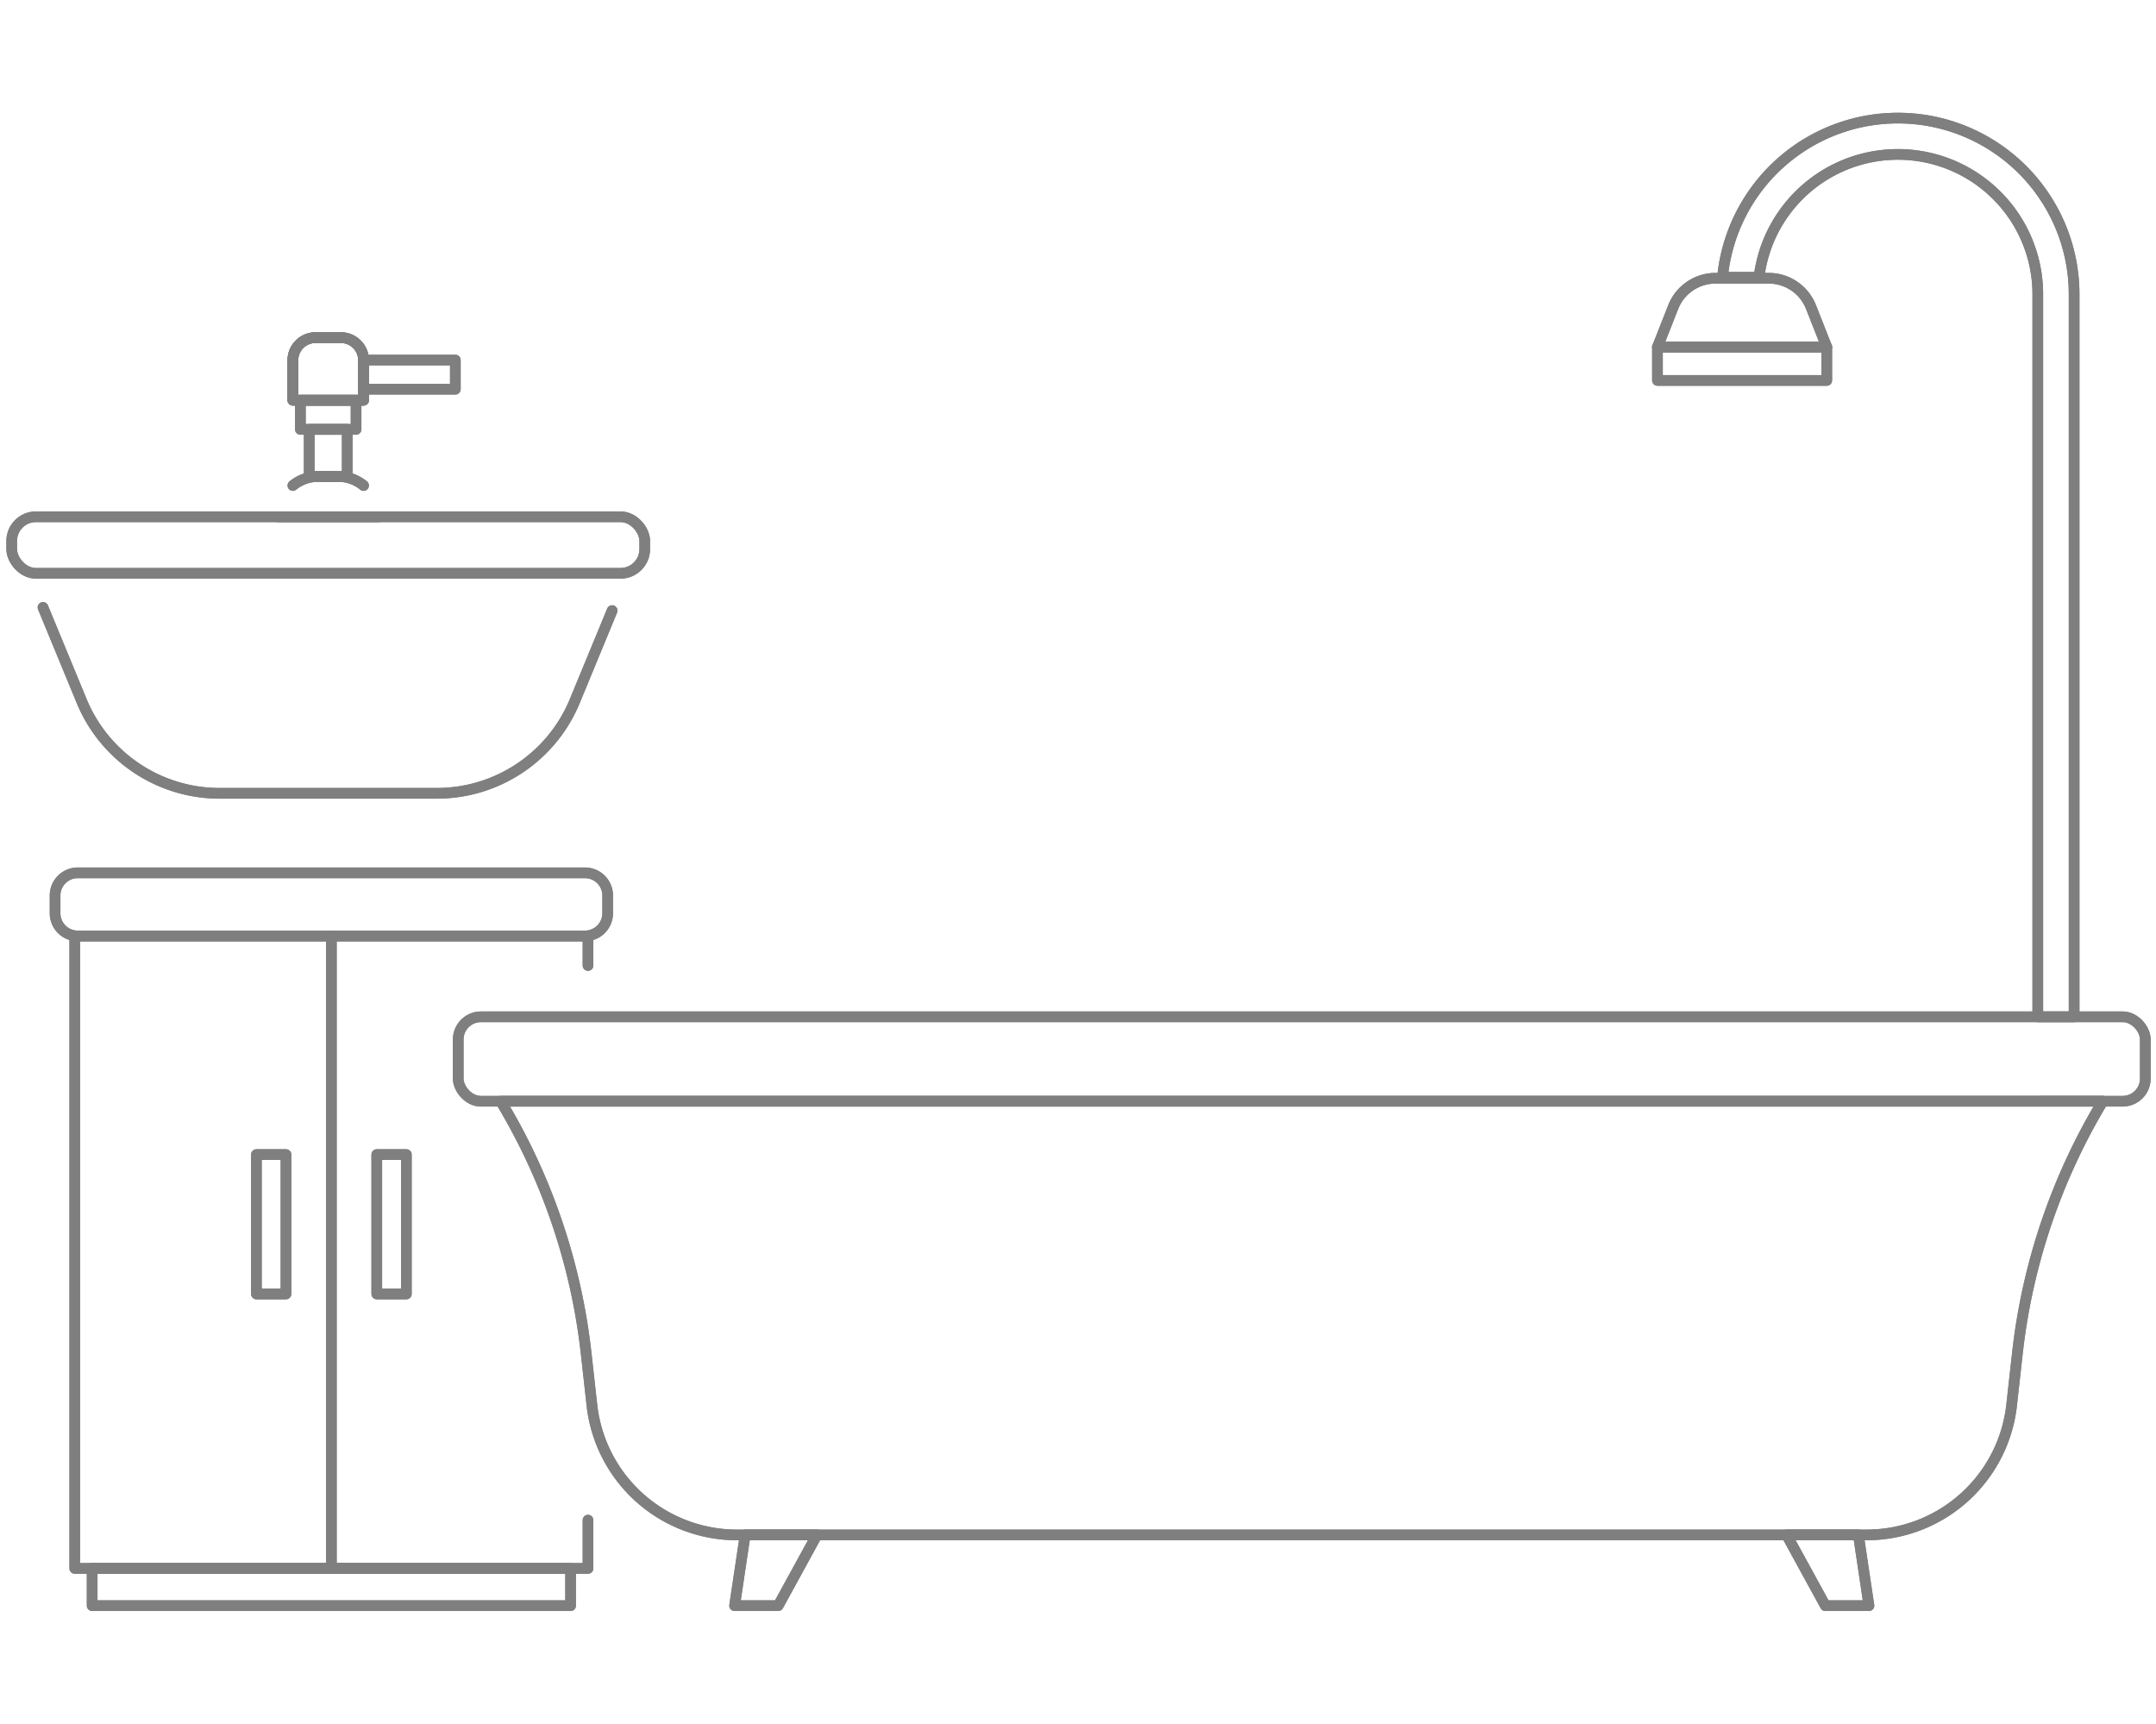 <svg xmlns="http://www.w3.org/2000/svg" xmlns:xlink="http://www.w3.org/1999/xlink" width="404" height="323" viewBox="0 0 404 323">
  <defs>
    <clipPath id="clip-path">
      <rect id="矩形_485" data-name="矩形 485" width="404" height="323" transform="translate(990 12463)" fill="#fff" stroke="#707070" stroke-width="1"/>
    </clipPath>
    <clipPath id="clip-path-2">
      <rect id="矩形_104" data-name="矩形 104" width="403.808" height="282.738" fill="none" stroke="#7f7f7f" stroke-width="2"/>
    </clipPath>
  </defs>
  <g id="蒙版组_100" data-name="蒙版组 100" transform="translate(-990 -12463)" clip-path="url(#clip-path)">
    <g id="组_12" data-name="组 12" transform="translate(-96.308 9549.131)">
      <path id="路径_103" data-name="路径 103" d="M109.99,264.708v9.049H13.817V155.242H109.99v5.539" transform="translate(1086.5 2934)" fill="none" stroke="#7f7f7f" stroke-linecap="round" stroke-linejoin="round" stroke-width="2"/>
      <g id="组_11" data-name="组 11" transform="translate(1086.5 2934)">
        <g id="组_10" data-name="组 10" clip-path="url(#clip-path-2)">
          <rect id="矩形_103" data-name="矩形 103" width="89.654" height="6.981" transform="translate(17.076 273.757)" fill="none" stroke="#7f7f7f" stroke-linecap="round" stroke-linejoin="round" stroke-width="2"/>
        </g>
      </g>
      <line id="直线_51" data-name="直线 51" y2="118.516" transform="translate(1148.403 3089.241)" fill="none" stroke="#7f7f7f" stroke-linecap="round" stroke-linejoin="round" stroke-width="2"/>
      <path id="矩形_105" data-name="矩形 105" d="M4.253,0H99.294a4.254,4.254,0,0,1,4.254,4.254V7.571a4.254,4.254,0,0,1-4.254,4.254H4.253A4.253,4.253,0,0,1,0,7.572V4.253A4.253,4.253,0,0,1,4.253,0Z" transform="translate(1096.628 3077.417)" fill="none" stroke="#7f7f7f" stroke-linecap="round" stroke-linejoin="round" stroke-width="2"/>
      <rect id="矩形_106" data-name="矩形 106" width="5.543" height="26.123" transform="translate(1156.91 3130.208)" fill="none" stroke="#7f7f7f" stroke-linecap="round" stroke-linejoin="round" stroke-width="2"/>
      <rect id="矩形_107" data-name="矩形 107" width="5.543" height="26.123" transform="translate(1134.353 3130.208)" fill="none" stroke="#7f7f7f" stroke-linecap="round" stroke-linejoin="round" stroke-width="2"/>
      <path id="路径_104" data-name="路径 104" d="M93.626,186.217h0a116.525,116.525,0,0,1,16.025,47.3l1.072,9.645A27.342,27.342,0,0,0,137.9,267.478H349.583a27.34,27.34,0,0,0,27.173-24.319l1.072-9.645a116.525,116.525,0,0,1,16.025-47.3Z" transform="translate(1086.5 2934)" fill="none" stroke="#7f7f7f" stroke-linecap="round" stroke-linejoin="round" stroke-width="2"/>
      <rect id="矩形_108" data-name="矩形 108" width="316.136" height="15.822" rx="4.253" transform="translate(1172.172 3104.395)" fill="none" stroke="#7f7f7f" stroke-linecap="round" stroke-linejoin="round" stroke-width="2"/>
      <path id="路径_105" data-name="路径 105" d="M145.63,280.738h-8.171l1.98-13.26H152.89Z" transform="translate(1086.5 2934)" fill="none" stroke="#7f7f7f" stroke-linecap="round" stroke-linejoin="round" stroke-width="2"/>
      <path id="路径_106" data-name="路径 106" d="M341.85,280.738h8.171l-1.98-13.26H334.59Z" transform="translate(1086.5 2934)" fill="none" stroke="#7f7f7f" stroke-linecap="round" stroke-linejoin="round" stroke-width="2"/>
      <path id="路径_107" data-name="路径 107" d="M381.659,170.4V35.026A26.22,26.22,0,0,0,329.514,31.1l-.109.723h-6.842l.121-.957a33.021,33.021,0,0,1,65.78,4.162V170.4Z" transform="translate(1086.5 2934)" fill="none" stroke="#7f7f7f" stroke-linecap="round" stroke-linejoin="round" stroke-width="2"/>
      <path id="路径_108" data-name="路径 108" d="M331.242,32.007h-9.98a8.507,8.507,0,0,0-7.914,5.385l-2.957,7.5h31.722l-2.958-7.5A8.506,8.506,0,0,0,331.242,32.007Z" transform="translate(1086.5 2934)" fill="none" stroke="#7f7f7f" stroke-linecap="round" stroke-linejoin="round" stroke-width="2"/>
      <rect id="矩形_109" data-name="矩形 109" width="31.722" height="6.266" transform="translate(1396.891 2978.888)" fill="none" stroke="#7f7f7f" stroke-linecap="round" stroke-linejoin="round" stroke-width="2"/>
      <rect id="矩形_110" data-name="矩形 110" width="118.623" height="10.599" rx="4.545" transform="translate(1088.5 3010.697)" fill="none" stroke="#7f7f7f" stroke-linecap="round" stroke-linejoin="round" stroke-width="2"/>
      <path id="路径_109" data-name="路径 109" d="M114.512,94.281l-6.991,16.937a27.97,27.97,0,0,1-25.855,17.3H40.958a27.97,27.97,0,0,1-25.855-17.3L7.866,93.684" transform="translate(1086.5 2934)" fill="none" stroke="#7f7f7f" stroke-linecap="round" stroke-linejoin="round" stroke-width="2"/>
      <path id="路径_110" data-name="路径 110" d="M67.935,70.841a7.512,7.512,0,0,0-4.757-1.688H59.445a7.515,7.515,0,0,0-4.758,1.689" transform="translate(1086.5 2934)" fill="none" stroke="#7f7f7f" stroke-linecap="round" stroke-linejoin="round" stroke-width="2"/>
      <path id="路径_111" data-name="路径 111" d="M51.9,76.7H70.723" transform="translate(1086.5 2934)" fill="none" stroke="#7f7f7f" stroke-linecap="round" stroke-linejoin="round" stroke-width="2"/>
      <rect id="矩形_111" data-name="矩形 111" width="7.124" height="8.826" transform="translate(1144.249 2994.326)" fill="none" stroke="#7f7f7f" stroke-linecap="round" stroke-linejoin="round" stroke-width="2"/>
      <rect id="矩形_112" data-name="矩形 112" width="10.433" height="5.465" transform="translate(1142.595 2988.861)" fill="none" stroke="#7f7f7f" stroke-linecap="round" stroke-linejoin="round" stroke-width="2"/>
      <path id="路径_112" data-name="路径 112" d="M67.934,54.861H54.688V47.385a4.254,4.254,0,0,1,4.254-4.253h4.739a4.253,4.253,0,0,1,4.253,4.253Z" transform="translate(1086.5 2934)" fill="none" stroke="#7f7f7f" stroke-linecap="round" stroke-linejoin="round" stroke-width="2"/>
      <path id="路径_113" data-name="路径 113" d="M67.934,54.861H54.688V47.385a4.254,4.254,0,0,1,4.254-4.253h4.739a4.253,4.253,0,0,1,4.253,4.253Z" transform="translate(1086.5 2934)" fill="none" stroke="#7f7f7f" stroke-linecap="round" stroke-linejoin="round" stroke-width="2"/>
      <rect id="矩形_113" data-name="矩形 113" width="17.198" height="5.463" transform="translate(1154.434 2981.335)" fill="none" stroke="#7f7f7f" stroke-linecap="round" stroke-linejoin="round" stroke-width="2"/>
      <path id="路径_114" data-name="路径 114" d="M109.99,264.708v9.049H13.817V155.242H109.99v5.539" transform="translate(1086.5 2934)" fill="none" stroke="#7f7f7f" stroke-linecap="round" stroke-linejoin="round" stroke-width="2"/>
      <rect id="矩形_114" data-name="矩形 114" width="89.654" height="6.981" transform="translate(1103.576 3207.757)" fill="none" stroke="#7f7f7f" stroke-linecap="round" stroke-linejoin="round" stroke-width="2"/>
      <line id="直线_52" data-name="直线 52" y2="118.516" transform="translate(1148.403 3089.241)" fill="none" stroke="#7f7f7f" stroke-linecap="round" stroke-linejoin="round" stroke-width="2"/>
      <path id="矩形_115" data-name="矩形 115" d="M4.253,0H99.294a4.254,4.254,0,0,1,4.254,4.254V7.571a4.254,4.254,0,0,1-4.254,4.254H4.253A4.253,4.253,0,0,1,0,7.572V4.253A4.253,4.253,0,0,1,4.253,0Z" transform="translate(1096.628 3077.417)" fill="none" stroke="#7f7f7f" stroke-linecap="round" stroke-linejoin="round" stroke-width="2"/>
      <rect id="矩形_116" data-name="矩形 116" width="5.543" height="26.123" transform="translate(1156.91 3130.208)" fill="none" stroke="#7f7f7f" stroke-linecap="round" stroke-linejoin="round" stroke-width="2"/>
      <rect id="矩形_117" data-name="矩形 117" width="5.543" height="26.123" transform="translate(1134.353 3130.208)" fill="none" stroke="#7f7f7f" stroke-linecap="round" stroke-linejoin="round" stroke-width="2"/>
      <path id="路径_115" data-name="路径 115" d="M93.626,186.217h0a116.525,116.525,0,0,1,16.025,47.3l1.072,9.645A27.342,27.342,0,0,0,137.9,267.478H349.583a27.34,27.34,0,0,0,27.173-24.319l1.072-9.645a116.525,116.525,0,0,1,16.025-47.3Z" transform="translate(1086.5 2934)" fill="none" stroke="#7f7f7f" stroke-linecap="round" stroke-linejoin="round" stroke-width="2"/>
      <rect id="矩形_118" data-name="矩形 118" width="316.136" height="15.822" rx="4.253" transform="translate(1172.172 3104.395)" fill="none" stroke="#7f7f7f" stroke-linecap="round" stroke-linejoin="round" stroke-width="2"/>
      <path id="路径_116" data-name="路径 116" d="M145.63,280.738h-8.171l1.98-13.26H152.89Z" transform="translate(1086.5 2934)" fill="none" stroke="#7f7f7f" stroke-linecap="round" stroke-linejoin="round" stroke-width="2"/>
      <path id="路径_117" data-name="路径 117" d="M341.85,280.738h8.171l-1.98-13.26H334.59Z" transform="translate(1086.5 2934)" fill="none" stroke="#7f7f7f" stroke-linecap="round" stroke-linejoin="round" stroke-width="2"/>
      <path id="路径_118" data-name="路径 118" d="M381.659,170.4V35.026A26.22,26.22,0,0,0,329.514,31.1l-.109.723h-6.842l.121-.957a33.021,33.021,0,0,1,65.78,4.162V170.4Z" transform="translate(1086.5 2934)" fill="none" stroke="#7f7f7f" stroke-linecap="round" stroke-linejoin="round" stroke-width="2"/>
      <path id="路径_119" data-name="路径 119" d="M331.242,32.007h-9.98a8.507,8.507,0,0,0-7.914,5.385l-2.957,7.5h31.722l-2.958-7.5A8.506,8.506,0,0,0,331.242,32.007Z" transform="translate(1086.5 2934)" fill="none" stroke="#7f7f7f" stroke-linecap="round" stroke-linejoin="round" stroke-width="2"/>
      <rect id="矩形_119" data-name="矩形 119" width="31.722" height="6.266" transform="translate(1396.891 2978.888)" fill="none" stroke="#7f7f7f" stroke-linecap="round" stroke-linejoin="round" stroke-width="2"/>
      <rect id="矩形_120" data-name="矩形 120" width="118.623" height="10.599" rx="4.545" transform="translate(1088.5 3010.697)" fill="none" stroke="#7f7f7f" stroke-linecap="round" stroke-linejoin="round" stroke-width="2"/>
      <path id="路径_120" data-name="路径 120" d="M114.512,94.281l-6.991,16.937a27.97,27.97,0,0,1-25.855,17.3H40.958a27.97,27.97,0,0,1-25.855-17.3L7.866,93.684" transform="translate(1086.5 2934)" fill="none" stroke="#7f7f7f" stroke-linecap="round" stroke-linejoin="round" stroke-width="2"/>
      <path id="路径_121" data-name="路径 121" d="M67.935,70.841a7.512,7.512,0,0,0-4.757-1.688H59.445a7.515,7.515,0,0,0-4.758,1.689" transform="translate(1086.5 2934)" fill="none" stroke="#7f7f7f" stroke-linecap="round" stroke-linejoin="round" stroke-width="2"/>
      <path id="路径_122" data-name="路径 122" d="M51.9,76.7H70.723" transform="translate(1086.5 2934)" fill="none" stroke="#7f7f7f" stroke-linecap="round" stroke-linejoin="round" stroke-width="2"/>
      <rect id="矩形_121" data-name="矩形 121" width="7.124" height="8.826" transform="translate(1144.249 2994.326)" fill="none" stroke="#7f7f7f" stroke-linecap="round" stroke-linejoin="round" stroke-width="2"/>
      <rect id="矩形_122" data-name="矩形 122" width="10.433" height="5.465" transform="translate(1142.595 2988.861)" fill="none" stroke="#7f7f7f" stroke-linecap="round" stroke-linejoin="round" stroke-width="2"/>
      <path id="路径_123" data-name="路径 123" d="M67.934,54.861H54.688V47.385a4.254,4.254,0,0,1,4.254-4.253h4.739a4.253,4.253,0,0,1,4.253,4.253Z" transform="translate(1086.5 2934)" fill="none" stroke="#7f7f7f" stroke-linecap="round" stroke-linejoin="round" stroke-width="2"/>
      <path id="路径_124" data-name="路径 124" d="M67.934,54.861H54.688V47.385a4.254,4.254,0,0,1,4.254-4.253h4.739a4.253,4.253,0,0,1,4.253,4.253Z" transform="translate(1086.5 2934)" fill="none" stroke="#7f7f7f" stroke-linecap="round" stroke-linejoin="round" stroke-width="2"/>
      <rect id="矩形_123" data-name="矩形 123" width="17.198" height="5.463" transform="translate(1154.434 2981.335)" fill="none" stroke="#7f7f7f" stroke-linecap="round" stroke-linejoin="round" stroke-width="2"/>
    </g>
  </g>
</svg>
